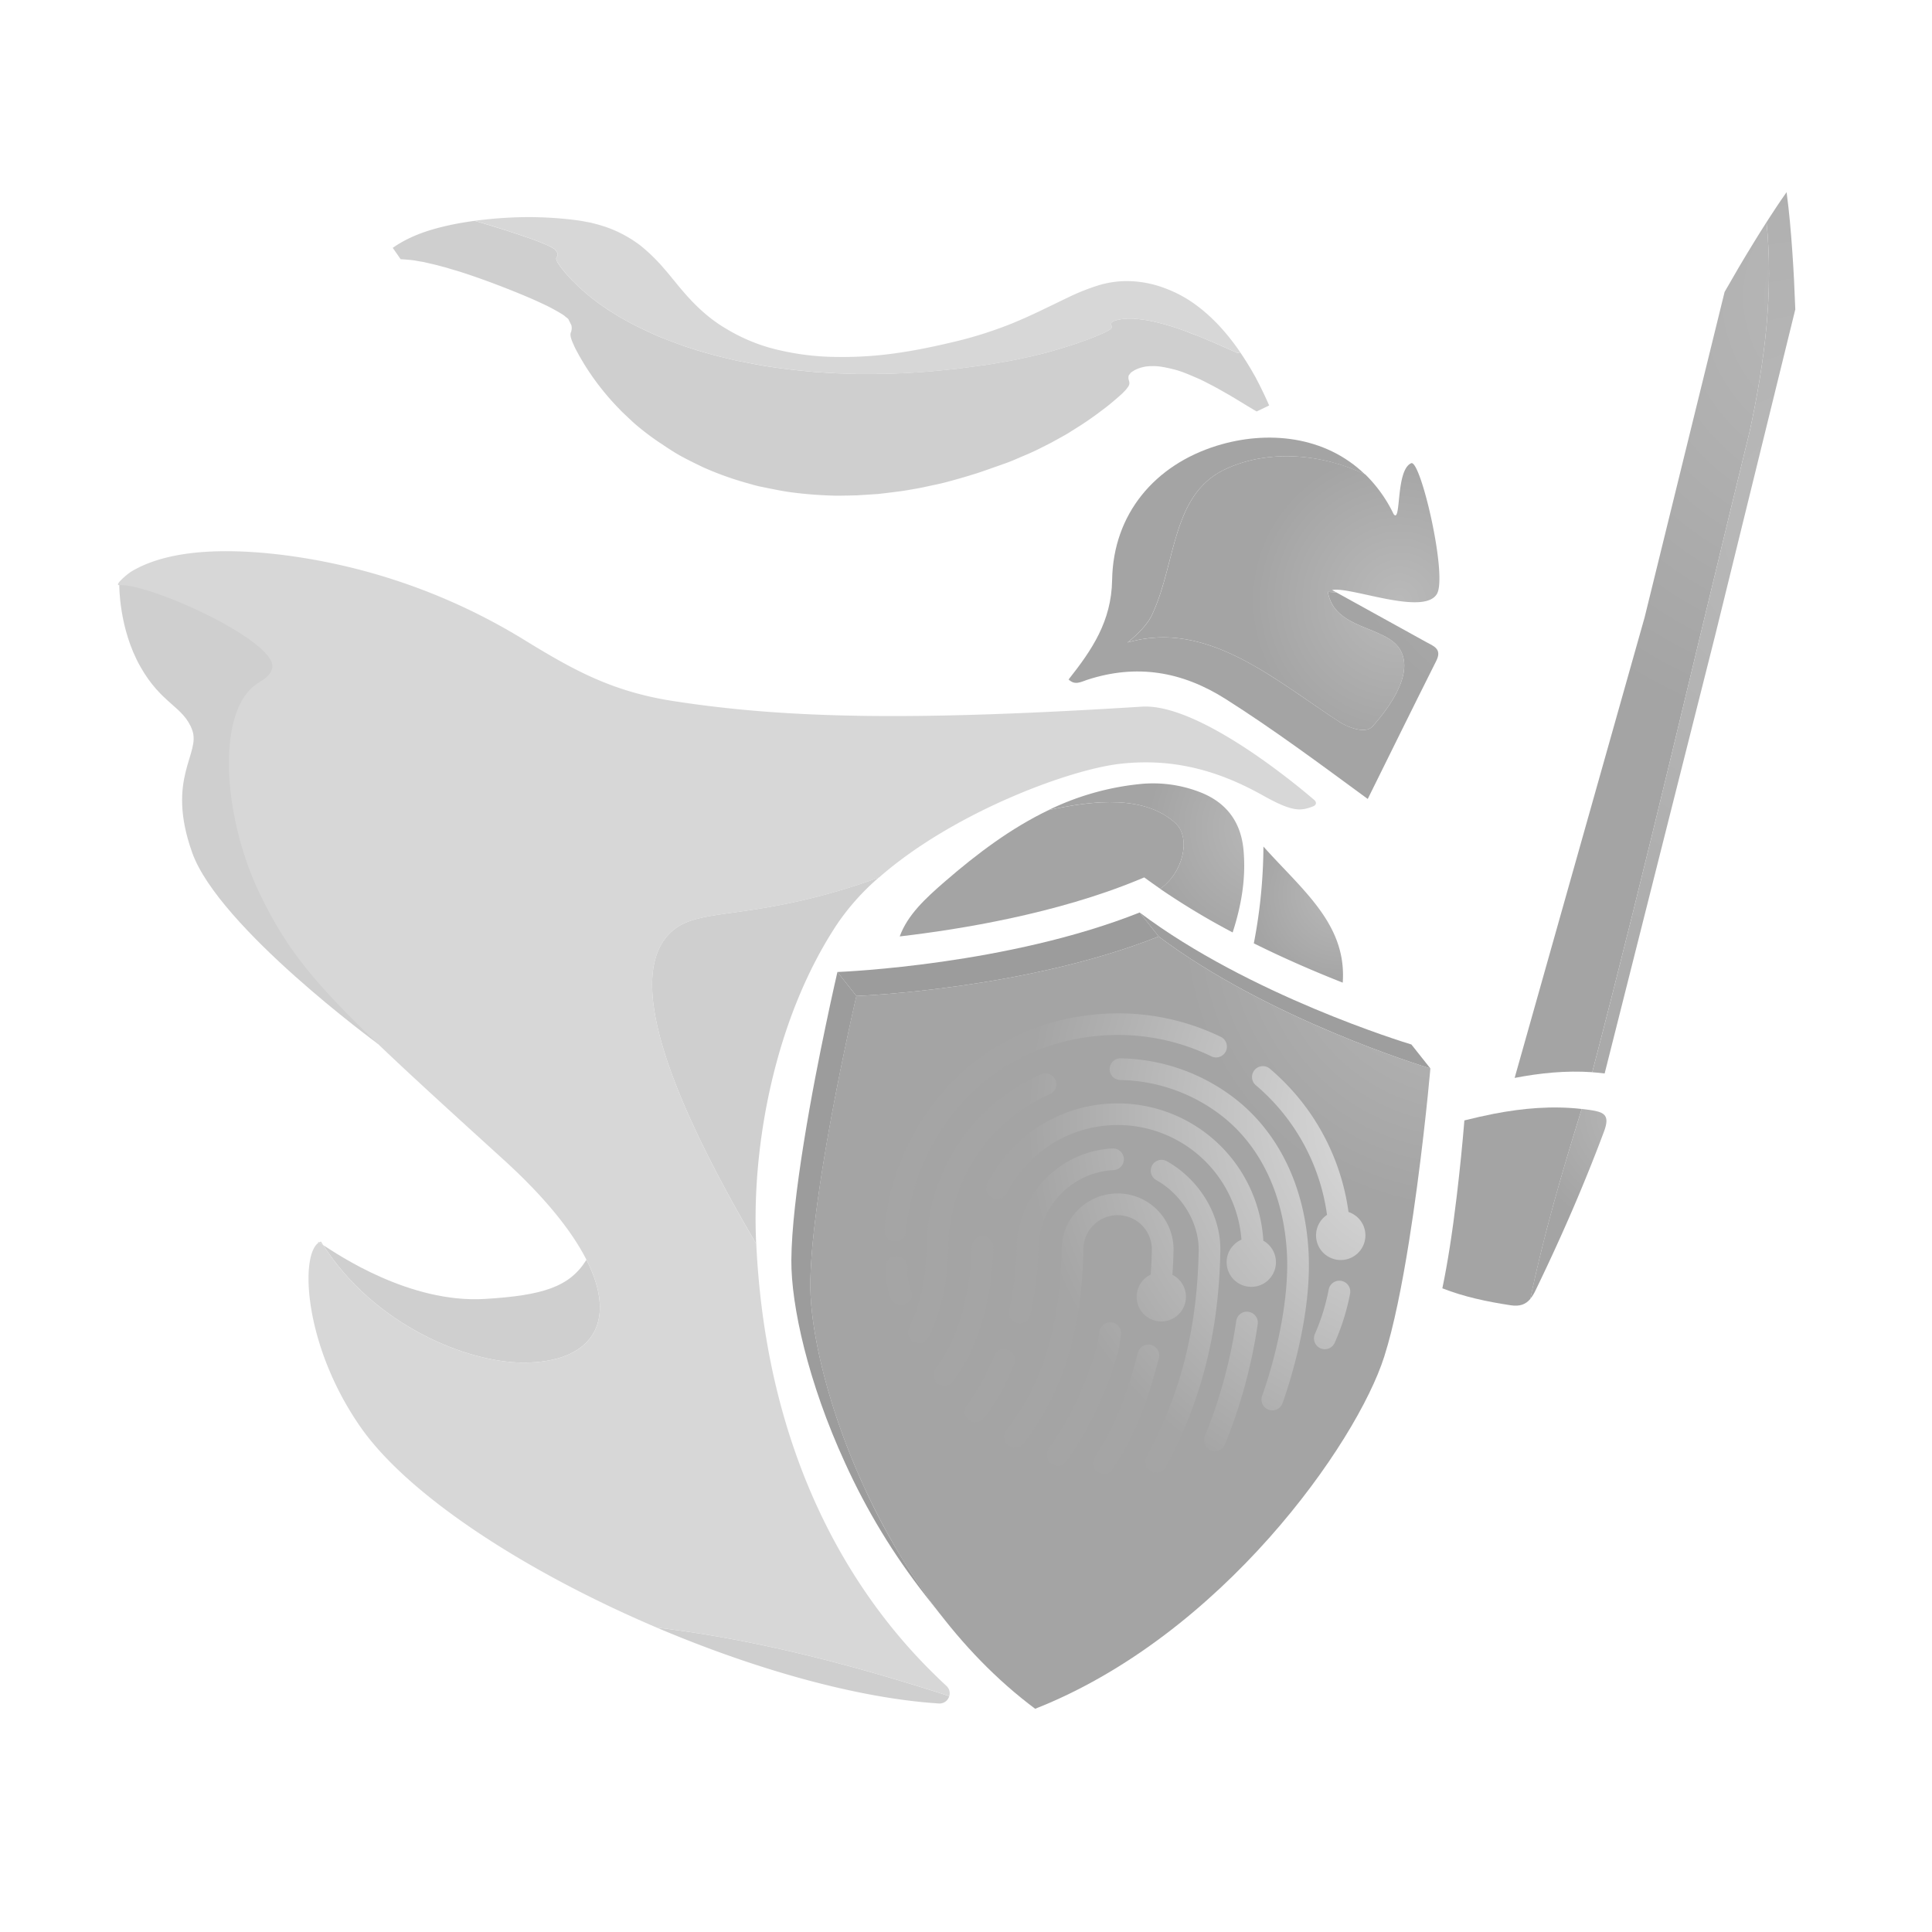 <svg xmlns="http://www.w3.org/2000/svg" xmlns:xlink="http://www.w3.org/1999/xlink" viewBox="0 0 992.13 992.13"><defs><style>.cls-1{fill:none;}.cls-2{opacity:0.5;}.cls-3{fill:url(#Dégradé_sans_nom_6);}.cls-4{fill:url(#Dégradé_sans_nom_6-2);}.cls-5{fill:url(#Dégradé_sans_nom_6-3);}.cls-6{fill:#2f2f2f;}.cls-7{isolation:isolate;}.cls-8{clip-path:url(#clip-path);}.cls-9{fill:#3d3d3d;}.cls-10{fill:url(#Dégradé_sans_nom_6-4);}.cls-11{clip-path:url(#clip-path-2);}.cls-12{fill:#393939;}.cls-13{clip-path:url(#clip-path-3);}.cls-14{fill:#4a4a4a;}.cls-15{fill:url(#Dégradé_sans_nom_6-5);}.cls-16{fill:url(#Dégradé_sans_nom_6-6);}.cls-17{fill:url(#Dégradé_sans_nom_6-7);}.cls-18{fill:#a0a0a0;}.cls-19{fill:#b0b0b0;}.cls-20{fill:url(#Dégradé_sans_nom_7);}.cls-21{fill:url(#Dégradé_sans_nom_6-8);}.cls-22{fill:url(#Dégradé_sans_nom_6-9);}</style><radialGradient id="Dégradé_sans_nom_6" cx="548.8" cy="348.88" r="0.09" gradientUnits="userSpaceOnUse"><stop offset="0" stop-color="#747474"/><stop offset="1" stop-color="#4a4a4a"/></radialGradient><radialGradient id="Dégradé_sans_nom_6-2" cx="718.66" cy="308.16" r="76.02" xlink:href="#Dégradé_sans_nom_6"/><radialGradient id="Dégradé_sans_nom_6-3" cx="814.85" cy="249.21" r="129.65" xlink:href="#Dégradé_sans_nom_6"/><clipPath id="clip-path"><path class="cls-1" d="M595,480.9l-9.76-12.31c56.28,42.33,135.81,66.65,139.54,67.78l9.76,12.31C730.85,547.56,651.31,523.23,595,480.9Z"/></clipPath><radialGradient id="Dégradé_sans_nom_6-4" cx="753.85" cy="474.59" r="146.04" xlink:href="#Dégradé_sans_nom_6"/><clipPath id="clip-path-2"><path class="cls-1" d="M485.12,831.8l-9.75-12.31a335.87,335.87,0,0,1-41.44-68.3C415,710,406.22,670.39,406.38,647.12c.11-16,2.79-37.8,6.29-59.75,3.94-24.63,8.27-46,11.34-60.65,1.73-8.3,3.24-15.23,4.33-20.09.54-2.43,1-4.34,1.27-5.64.22-.95.36-1.58.42-1.84l9.75,12.31c0,.27-.2.89-.41,1.84-.3,1.3-.74,3.21-1.27,5.64-1.09,4.86-2.6,11.79-4.34,20.09-3.07,14.69-7.39,36-11.33,60.65-3.5,22-6.18,43.75-6.29,59.75-.17,23.28,8.66,62.85,27.55,104.07A336.26,336.26,0,0,0,485.12,831.8Z"/></clipPath><clipPath id="clip-path-3"><path class="cls-1" d="M439.78,511.46,430,499.15c4-.16,88-3.83,155.25-30.56L595,480.9C527.74,507.63,443.73,511.31,439.78,511.46Z"/></clipPath><radialGradient id="Dégradé_sans_nom_6-5" cx="651.64" cy="425.45" r="61.98" xlink:href="#Dégradé_sans_nom_6"/><radialGradient id="Dégradé_sans_nom_6-6" cx="688.46" cy="459.37" r="45.46" xlink:href="#Dégradé_sans_nom_6"/><radialGradient id="Dégradé_sans_nom_6-7" cx="846.29" cy="571.49" r="63.48" xlink:href="#Dégradé_sans_nom_6"/><radialGradient id="Dégradé_sans_nom_7" cx="734.1" cy="574.68" r="506.4" gradientUnits="userSpaceOnUse"><stop offset="0" stop-color="#c6c6c6"/><stop offset="0.41" stop-color="#4b4b4b"/><stop offset="0.46" stop-color="#4b4b4b"/></radialGradient><radialGradient id="Dégradé_sans_nom_6-8" cx="957.48" cy="152.49" r="227.5" xlink:href="#Dégradé_sans_nom_6"/><radialGradient id="Dégradé_sans_nom_6-9" cx="936.48" cy="269.68" r="397.26" xlink:href="#Dégradé_sans_nom_6"/></defs><title>audacieux  n&amp;amp;b</title><g id="audacieux"><g class="cls-2"><path class="cls-3" d="M548.75,349l.06-.07,0,0Z"/><path class="cls-4" d="M628.85,241.13c-27.07,13-24.9,47.65-36.82,73.64-2.16,5.41-7.58,10.82-13,15.16,41.15-11.92,75.8,19.49,109.37,41.14,5.41,3.25,13,5.42,16.24,2.17,9.75-10.83,21.66-28.15,14.08-40.07s-33.57-9.74-36.82-29.23c1.45.05,2.89.15,4.32.26L684.1,303c9.22-2,47,13.48,53.79,2,5.56-9.37-8.39-69.22-13.22-67.12-8.09,3.52-5,31.29-9,26.15a72.21,72.21,0,0,0-14.54-20.38C678.5,232.75,650.75,230.66,628.85,241.13Z"/><path class="cls-5" d="M732.29,329.65,686.23,304.2c-1.43-.11-2.87-.21-4.32-.26,3.25,19.49,29.24,17.32,36.82,29.23s-4.33,29.24-14.08,40.07c-3.25,3.25-10.83,1.08-16.24-2.17C654.84,349.42,620.19,318,579,329.93c5.41-4.34,10.83-9.75,13-15.16,11.92-26,9.75-60.64,36.82-73.64,21.9-10.47,49.65-8.38,72.23,2.58-20.56-20-50.37-22.85-76.28-14.79-31.6,9.84-53.11,34.82-53.67,68.91-.36,21.37-10.44,36-22.32,51.06,3.12,3.26,6.44,1.22,9.59.19,25.3-8.23,48.62-4.32,71,9.87,24.76,15.68,48.21,33.16,73,51.33,11.85-23.91,23.38-47.42,35.14-70.81C740.72,333.21,736.18,331.79,732.29,329.65Z"/><path class="cls-6" d="M548.78,348.87c.21.43.43.87.64,1.31l-.66-1.21S548.78,348.87,548.78,348.87Z"/><g class="cls-7"><g class="cls-7"><g class="cls-8"><g class="cls-7"><path class="cls-9" d="M595,480.9l-9.76-12.31c56.28,42.33,135.81,66.65,139.54,67.78l9.76,12.31c-3.73-1.12-83.27-25.45-139.54-67.78"/></g></g></g><path class="cls-10" d="M595,480.9c-67.3,26.73-151.31,30.41-155.26,30.56,0,.27-.2.89-.41,1.84-.3,1.3-.74,3.21-1.27,5.64-1.09,4.86-2.6,11.79-4.34,20.09-3.07,14.69-7.39,36-11.33,60.65-3.5,22-6.18,43.75-6.29,59.75-.17,23.28,8.66,62.85,27.55,104.07s47.84,84.09,87.93,114c47.87-18.84,89.12-52.85,120.17-87.75s52-70.76,59.11-93.15c4.91-15.41,9.18-37,12.69-58.95,6.15-38.41,10-77.89,10.82-87.15.08-1,.14-1.6.17-1.87C730.85,547.56,651.31,523.23,595,480.9Z"/><g class="cls-7"><g class="cls-11"><g class="cls-7"><path class="cls-12" d="M485.12,831.8l-9.75-12.31a335.87,335.87,0,0,1-41.44-68.3C415,710,406.22,670.39,406.38,647.12c.11-16,2.79-37.8,6.29-59.75,3.94-24.63,8.27-46,11.34-60.65,1.73-8.3,3.24-15.23,4.33-20.09.54-2.43,1-4.34,1.27-5.64.22-.95.36-1.58.42-1.84l9.75,12.31c0,.27-.2.89-.41,1.84-.3,1.3-.74,3.21-1.27,5.64-1.09,4.86-2.6,11.79-4.34,20.09-3.07,14.69-7.39,36-11.33,60.65-3.5,22-6.18,43.75-6.29,59.75-.17,23.28,8.66,62.85,27.55,104.07a336.26,336.26,0,0,0,41.43,68.3"/></g></g></g><g class="cls-7"><g class="cls-13"><g class="cls-7"><path class="cls-12" d="M439.78,511.46,430,499.15c4-.16,88-3.83,155.25-30.56L595,480.9c-67.3,26.73-151.31,30.41-155.26,30.56"/></g></g></g></g><path class="cls-14" d="M604,423.05c-15.83-14.89-42.05-12.18-65.61-7-19.2,9.23-36.52,22.22-53.19,36.66-9.88,8.56-19.16,17.11-23.17,28.17,31.38-3.65,80.7-11.75,122.68-29.11l2.89-1.2,2.53,1.84c1.86,1.36,3.75,2.69,5.65,4C607.24,448.55,611.7,430.81,604,423.05Z"/><path class="cls-15" d="M638.57,436.43c-1.31-14.24-8.65-24.13-21.78-29.42a66.6,66.6,0,0,0-32.2-4.3,138.86,138.86,0,0,0-46.25,13.34c23.56-5.18,49.78-7.89,65.61,7,7.75,7.76,3.29,25.5-8.22,33.36A372.67,372.67,0,0,0,633,478.83C637.36,465.3,639.94,451.35,638.57,436.43Z"/><path class="cls-16" d="M648.8,434.72a267.47,267.47,0,0,1-4.93,49.71c16.2,8.05,32,14.81,45.65,20.18C691.71,474.63,668.79,457.13,648.8,434.72Z"/><path class="cls-14" d="M767.22,571.94c-5.09,1-10.16,2.15-15.22,3.42-1,12.24-2.35,25.56-3.91,38.72-2.25,18.88-4.74,34.77-7.41,47.5,11.18,4.4,23,6.87,35.09,8.71,4.67.71,7.69-.41,10.07-3.26,7-33.21,16.26-65,26.41-97.55C797,567.76,782,569.09,767.22,571.94Z"/><path class="cls-17" d="M816.74,570.05c-1.1-.17-2.19-.3-3.28-.44l-1.21-.13C802.1,602,792.84,633.82,785.84,667a20,20,0,0,0,2.52-4c13-26.79,24.9-54,35.33-81.92C826.84,572.62,823.87,571.14,816.74,570.05Z"/><path class="cls-18" d="M644.74,193.71c-2.42-4.34-5-8.6-7.84-12.75l-1.4.29c-5.25-2.23-10-4.42-14.74-6.41-2.38-1-4.62-2-7-2.86s-4.53-1.76-6.77-2.57a134.28,134.28,0,0,0-12.89-3.88,68.92,68.92,0,0,0-11.23-1.81,29.6,29.6,0,0,0-8.27.42c-.27.05-.53.09-.79.15l-.74.23a7.09,7.09,0,0,0-1.28.43l-.88.57-.18.11-.07.19a1.54,1.54,0,0,0-.1.33c-.28.92.9,1.56,0,2.51,0,.14-.53.46-.85.69l-.53.36a4,4,0,0,1-.37.21l-.45.23c-.61.32-1.16.62-1.82.91l-2.48,1.07c-.74.33-1.8.75-2.82,1.15s-2,.79-3.1,1.2l-3.54,1.26-1.77.64-2,.65c-2.6.87-5.23,1.68-8.13,2.51l-4.27,1.24c-1.47.4-3,.77-4.48,1.14L529.5,183l-4.65,1c-3.11.71-6.28,1.3-9.48,1.85s-6.4,1.18-9.62,1.6l-9.65,1.29-4,.52c-1.37.17-2.89.32-4.32.47-2.86.32-6,.59-9,.88s-6.25.48-9.4.69-6.42.35-9.7.49-6.59.17-10,.2-6.78,0-10.22,0L429,191.68c-3.57-.21-7.16-.42-10.74-.67-7.28-.66-14.62-1.4-22.19-2.57-3.7-.51-7.55-1.24-11.37-2l-5.71-1.1c-1.92-.4-3.86-.89-5.78-1.36-7.63-1.79-15.43-4-22.92-6.62q-5.65-2.07-11.17-4.23c-3.67-1.5-7.17-3.24-10.67-4.89s-6.83-3.55-10.13-5.39c-1.64-.93-3.17-2-4.73-2.95s-3.12-2-4.51-3a106.67,106.67,0,0,1-14.39-12.06c-.89-.89-1.77-1.83-2.58-2.71L290,139.74c-.38-.43-.6-.72-.87-1.05l-.79-1a15.22,15.22,0,0,1-1.24-1.72c-1.4-2.08-1.71-3.09-1.31-3.81a2.2,2.2,0,0,0,.48-2.26l-1.13-1.57-.29-.4-.84-.48c-.59-.33-1.08-.67-1.81-1-3-1.35-6.63-2.85-10.7-4.25s-8.3-2.83-12.7-4.23c-4.88-1.54-9.92-3.07-15.06-4.57-3.77.52-7.53,1.13-11.27,1.88-10.58,2.22-21.28,5.34-30.79,12l4.07,5.84c1.51.07,2.95.18,4.31.32a35.12,35.12,0,0,1,4.06.54c1.38.28,2.58.4,3.9.69l3.9.91,1.87.43,1.92.51,3.74,1c2.52.82,5,1.46,7.39,2.23,9.77,3.16,19.24,6.71,28.25,10.36,4.49,1.83,8.89,3.68,13,5.62a97.16,97.16,0,0,1,11,5.89c.75.49,1.26,1,1.88,1.49l.87.71.31.65,1.25,2.52a6,6,0,0,1-.32,3.91c-.35,1.26,0,2.94,1.58,6.31A28.62,28.62,0,0,0,296,180l.86,1.59c.3.54.53,1,.94,1.69L300,187c.86,1.39,1.81,2.87,2.76,4.27A132,132,0,0,0,318,210c1.46,1.58,3.11,3.07,4.71,4.58s3.23,3.05,4.93,4.43a130.77,130.77,0,0,0,10.49,7.9c3.61,2.37,7.23,4.9,11,7s7.59,3.93,11.44,5.82a160.77,160.77,0,0,0,23.34,8.42c1.95.55,3.92,1.15,5.87,1.59l5.77,1.17c3.86.77,7.75,1.53,11.49,2a212.78,212.78,0,0,0,22.31,1.64c3.59,0,7.18-.1,10.76-.18l10.47-.67c3.43-.35,6.8-.8,10.19-1.22s6.63-1,9.93-1.58,6.42-1.34,9.63-2,6.27-1.46,9.33-2.32,6.09-1.71,8.92-2.6c1.42-.45,2.93-.88,4.27-1.34l4-1.38,9.54-3.37c3.18-1.1,6.34-2.58,9.48-3.89s6.27-2.73,9.32-4.32l4.57-2.31,4.43-2.45c1.47-.82,3-1.63,4.39-2.5l4.17-2.62c2.83-1.76,5.4-3.46,7.92-5.26l1.9-1.35,1.73-1.29,3.43-2.58c1.1-.83,2-1.58,3-2.41s2-1.66,2.73-2.31l2.4-2.11c.63-.58,1.16-1.15,1.75-1.76l.43-.46a3.22,3.22,0,0,0,.35-.39l.5-.68c.31-.44.8-1,.8-1.28.82-1.72-.4-2.67-.19-4.26,0-.18,0-.37.07-.58l.06-.32.18-.21.83-1.07a6.67,6.67,0,0,1,1.25-.9l.72-.47c.25-.15.51-.24.78-.37a18.63,18.63,0,0,1,8.21-1.71c3.35-.16,7.14.65,11.33,1.69s8.46,3,13.14,5c2.29,1.08,4.54,2.27,6.93,3.52s4.73,2.62,7.18,4c4.9,2.8,9.76,5.93,15.16,9.07l6.41-3.09Q648.53,200.85,644.74,193.71Z"/><path class="cls-19" d="M271.53,122.19c4.07,1.4,7.69,2.9,10.7,4.25.73.34,1.22.68,1.81,1l.84.48.29.4,1.13,1.57a2.2,2.2,0,0,1-.48,2.26c-.4.72-.09,1.73,1.31,3.81a15.22,15.22,0,0,0,1.24,1.72l.79,1c.27.33.49.62.87,1.05l2.06,2.39c.81.88,1.69,1.82,2.58,2.71a106.67,106.67,0,0,0,14.39,12.06c1.39,1,3,2,4.51,3s3.09,2,4.73,2.95c3.3,1.84,6.61,3.77,10.13,5.39s7,3.39,10.67,4.89,7.4,2.85,11.17,4.23c7.49,2.57,15.29,4.83,22.92,6.62,1.92.47,3.86,1,5.78,1.36l5.71,1.1c3.82.73,7.67,1.46,11.37,2,7.57,1.17,14.91,1.91,22.19,2.57,3.58.25,7.17.46,10.74.67l10.47.37c3.44,0,6.82,0,10.22,0s6.65-.11,10-.2,6.47-.32,9.7-.49,6.32-.4,9.4-.69,6.15-.56,9-.88c1.43-.15,2.95-.3,4.32-.47l4-.52,9.65-1.29c3.22-.42,6.43-1.05,9.62-1.6s6.37-1.14,9.48-1.85l4.65-1,4.53-1.12c1.5-.37,3-.74,4.48-1.14l4.27-1.24c2.9-.83,5.53-1.64,8.13-2.51l2-.65,1.77-.64,3.54-1.26c1.13-.41,2.07-.78,3.1-1.2s2.08-.82,2.82-1.15l2.48-1.07c.66-.29,1.21-.59,1.82-.91l.45-.23a4,4,0,0,0,.37-.21l.53-.36c.32-.23.84-.55.85-.69.89-.95-.29-1.59,0-2.51a1.54,1.54,0,0,1,.1-.33l.07-.19.18-.11.88-.57a7.09,7.09,0,0,1,1.28-.43l.74-.23c.26-.06.52-.1.79-.15a29.6,29.6,0,0,1,8.27-.42,68.92,68.92,0,0,1,11.23,1.81A134.28,134.28,0,0,1,607,169.41c2.24.81,4.44,1.66,6.77,2.57s4.6,1.87,7,2.86c4.77,2,9.49,4.18,14.74,6.41l1.4-.29c-.23-.35-.46-.7-.7-1.05C630,171,622.57,162.62,613.33,156a64.16,64.16,0,0,0-15.12-8,55.6,55.6,0,0,0-17.08-3.59,49.77,49.77,0,0,0-17.53,2.27,111.09,111.09,0,0,0-15.48,6.24c-9.7,4.63-18.77,9.25-28.23,13.09a206.91,206.91,0,0,1-29,9.29c-10.16,2.43-20.18,4.58-30.31,6a192.69,192.69,0,0,1-30.35,2,133.56,133.56,0,0,1-29.69-3.4,91.05,91.05,0,0,1-27.22-10.85c-8.5-4.87-15.64-11.42-22.22-19.05-3.31-3.78-6.5-8-10.09-12.08a90.64,90.64,0,0,0-12.16-11.86,64.86,64.86,0,0,0-15.22-8.59,73.68,73.68,0,0,0-8.24-2.61l-2.1-.53-2.07-.39c-1.37-.24-2.76-.53-4.12-.72a191.66,191.66,0,0,0-32.46-1.61c-7,.27-13.92.84-20.84,1.77,5.14,1.5,10.18,3,15.06,4.57C263.23,119.36,267.54,120.76,271.53,122.19Z"/><path class="cls-20" d="M641.17,673.65a5.52,5.52,0,0,0-4.13,1,5.58,5.58,0,0,0-2.19,3.65,255.62,255.62,0,0,1-16.1,59.18,5.57,5.57,0,0,0,3.06,7.26,5.4,5.4,0,0,0,1.35.36,6.3,6.3,0,0,0,.75.05,5.58,5.58,0,0,0,5.15-3.46A266.7,266.7,0,0,0,645.86,680a5.56,5.56,0,0,0-4.69-6.32Z"/><path class="cls-20" d="M546.39,597.66a53,53,0,0,0-8.42,6.6,51.51,51.51,0,0,0-15.87,36.36,155.25,155.25,0,0,1-3.9,32.23,5.56,5.56,0,0,0,4.15,6.68,4.35,4.35,0,0,0,.52.1h0a6.78,6.78,0,0,0,.77,0,5.52,5.52,0,0,0,5.4-4.31,166.56,166.56,0,0,0,4.19-34.54,40.41,40.41,0,0,1,12.46-28.55,40.94,40.94,0,0,1,6.63-5.2,40.4,40.4,0,0,1,19.52-6.15,5.56,5.56,0,0,0,3.85-1.83,5.57,5.57,0,0,0-4.41-9.29A51.65,51.65,0,0,0,546.39,597.66Z"/><path class="cls-20" d="M517.88,693.25a5.59,5.59,0,0,0-7.31,2.92c-5.28,12.32-8.43,18-14,25.23a5.57,5.57,0,0,0,3.64,8.92,6.3,6.3,0,0,0,.75,0,5.59,5.59,0,0,0,4.41-2.16c6.88-8.9,10.47-16,15.46-27.65A5.57,5.57,0,0,0,517.88,693.25Z"/><path class="cls-20" d="M606.05,600.89a51.4,51.4,0,0,0-6.88-4.58,5.59,5.59,0,0,0-4.24-.49A5.57,5.57,0,0,0,593.76,606a40.07,40.07,0,0,1,5.39,3.59c10.34,8.16,16.63,20.7,16.4,32.73-.73,39.76-9.21,73.34-26.68,105.68a5.59,5.59,0,0,0,2.26,7.55,5.51,5.51,0,0,0,1.89.61,4.68,4.68,0,0,0,.74,0,5.6,5.6,0,0,0,4.91-2.92c18.34-34,27.24-69.15,28-110.76C627,626.9,619.26,611.32,606.05,600.89Z"/><path class="cls-20" d="M591.14,690.66a5.57,5.57,0,0,0-6.79,4c-6.36,24.19-12.17,38.24-22.2,53.71a5.56,5.56,0,0,0,3.91,8.54,4.73,4.73,0,0,0,.75,0,5.58,5.58,0,0,0,4.67-2.54c10.76-16.57,16.94-31.46,23.63-56.93A5.58,5.58,0,0,0,591.14,690.66Z"/><path class="cls-20" d="M634.72,564.58a98.61,98.61,0,0,0-59-21.09,5.57,5.57,0,1,0-.21,11.13,87.48,87.48,0,0,1,52.28,18.69c19.74,15.59,31.49,40.54,33.08,70.27,1.28,24-5.74,53.58-12.74,73.24a5.58,5.58,0,0,0,3.38,7.12,6.37,6.37,0,0,0,1.11.26h0a4.74,4.74,0,0,0,.75.06,5.59,5.59,0,0,0,5.24-3.7c3.58-10,15.1-45.31,13.37-77.57C670.25,610,657,582.17,634.72,564.58Z"/><path class="cls-20" d="M510.1,640.4a5.57,5.57,0,0,0-5.46-5.67h-.1a5.58,5.58,0,0,0-5.57,5.46,134.62,134.62,0,0,1-1.77,19.63c-3.64,22-10.23,33.73-16.8,43.17a5.56,5.56,0,0,0,1.39,7.74,5.64,5.64,0,0,0,2.42.95h0a6.64,6.64,0,0,0,.77.05,5.56,5.56,0,0,0,4.56-2.38c7.31-10.52,14.63-23.57,18.64-47.71A146.07,146.07,0,0,0,510.1,640.4Z"/><path class="cls-20" d="M573.27,697l.16-.5c1.17-3.6,1.21-3.91,1.92-9l.29-2.1a5.56,5.56,0,0,0-4.76-6.29,5.57,5.57,0,0,0-6.26,4.74l-.3,2.11c-.62,4.46-.62,4.46-1.48,7.12-.31,1-.72,2.23-1.27,4a166.64,166.64,0,0,1-23,46.81,5.58,5.58,0,0,0,1.35,7.75,5.67,5.67,0,0,0,2.45,1h0a6.61,6.61,0,0,0,.76.05,5.55,5.55,0,0,0,4.55-2.37,178.09,178.09,0,0,0,24.54-49.93C572.65,699,573,697.9,573.27,697Z"/><path class="cls-20" d="M459,637.53l.3,0,.48,0a5.57,5.57,0,0,0,5.53-5.11,113.77,113.77,0,0,1,34-71.52c20.25-19.51,47.71-30,77.3-29.4a109.67,109.67,0,0,1,45.53,11,5.56,5.56,0,0,0,4.86-10,120.8,120.8,0,0,0-50.19-12.09c-32.55-.6-62.83,11-85.22,32.52a125,125,0,0,0-37.4,78.62A5.56,5.56,0,0,0,459,637.53Z"/><path class="cls-20" d="M688.81,657.77a5.58,5.58,0,0,0-6.49,4.43c-.17.87-.35,1.74-.53,2.61s-.43,1.88-.66,2.82a103.9,103.9,0,0,1-5.9,17.4,5.58,5.58,0,0,0,4.34,7.77h0a6.3,6.3,0,0,0,.75.05,5.58,5.58,0,0,0,5.09-3.32A115.54,115.54,0,0,0,692,670.27c.25-1,.49-2.07.72-3.11s.4-1.92.58-2.88A5.58,5.58,0,0,0,688.81,657.77Z"/><path class="cls-20" d="M467.76,662.54c-1.31-3-1.89-7-1.73-11.9a5.57,5.57,0,0,0-11.13-.37c-.22,6.53.67,12.14,2.65,16.69a5.62,5.62,0,0,0,4.36,3.31,6.3,6.3,0,0,0,.75.05,5.57,5.57,0,0,0,5.1-7.78Z"/><path class="cls-20" d="M561.75,628.93a18.76,18.76,0,0,1,2.86-2.25,17.37,17.37,0,0,1,9.65-2.66A17.56,17.56,0,0,1,591.5,641.9c-.08,4.11-.27,8.35-.58,12.62a12.65,12.65,0,1,0,15.35,19.28A12.67,12.67,0,0,0,604.19,656a13.19,13.19,0,0,0-2.13-1.35c.31-4.38.49-8.5.57-12.55A28.7,28.7,0,0,0,554,620.92a28.55,28.55,0,0,0-8.79,20.13c-.72,39.61-9.75,69.32-28.4,93.5a5.56,5.56,0,0,0,1,7.8,5.48,5.48,0,0,0,2.65,1.11,6.3,6.3,0,0,0,.75,0,5.59,5.59,0,0,0,4.41-2.16c20.18-26.16,30-58,30.73-100.1A17.42,17.42,0,0,1,561.75,628.93Z"/><path class="cls-20" d="M632.78,640.19l-.43.52v0a12.65,12.65,0,0,0,8.49,20,13,13,0,0,0,1.76.12,12.53,12.53,0,0,0,9.76-4.64,12.66,12.66,0,0,0-1.77-17.81h0a12.25,12.25,0,0,0-1.83-1.24A75,75,0,0,0,534.1,578.05a75.89,75.89,0,0,0-26.89,29.27,5.57,5.57,0,1,0,9.9,5.09,63.81,63.81,0,0,1,12.53-16.79A65.09,65.09,0,0,1,540,587.47a63.82,63.82,0,0,1,97.52,49.12A12.68,12.68,0,0,0,632.78,640.19Z"/><path class="cls-20" d="M696.49,624.6h0a12.45,12.45,0,0,0-4-2.21,117.18,117.18,0,0,0-40.39-73.58,5.56,5.56,0,1,0-7.19,8.49,106.18,106.18,0,0,1,36.55,66.57,12.65,12.65,0,0,0,5.3,23.06,13.12,13.12,0,0,0,1.76.12,12.65,12.65,0,0,0,8-22.45Z"/><path class="cls-20" d="M513.59,579h0a86.81,86.81,0,0,1,25.64-17.17,5.57,5.57,0,0,0-4.44-10.21,98,98,0,0,0-28.93,19.37v0a97.46,97.46,0,0,0-30,68.8c-.3,16.63-3.25,30.33-9,41.89a5.55,5.55,0,0,0-.29,4.25,5.48,5.48,0,0,0,2.79,3.2,5.28,5.28,0,0,0,1.73.54h0a6.61,6.61,0,0,0,.76.05,5.55,5.55,0,0,0,5-3.09c6.5-13.06,9.82-28.31,10.16-46.63A86.36,86.36,0,0,1,513.59,579Z"/><path class="cls-21" d="M907.16,114.08q-3.21,5-6.31,10.06c-2.68,4.26-5.17,8.57-7.76,12.86l-7.47,12.93-13.69,55.69L844.56,317,777.8,553.54c13.13-2.53,26.38-3.87,39.85-2.94,28.61-109.54,53.15-216.12,80.83-329C906.45,184.8,910.73,149.79,907.16,114.08Z"/><path class="cls-22" d="M921.29,143.93c-.3-5-.51-10-.91-15-.69-10-1.56-20.07-2.92-30.25-3.6,5.09-7,10.23-10.3,15.39,3.57,35.71-.71,70.72-8.68,107.56-27.68,112.84-52.22,219.42-80.83,329,2.13.15,4.25.35,6.38.61l56.83-225.27,27.38-111.4,13.69-55.69Z"/><path class="cls-18" d="M61.26,300.49S61,322.68,72,342.21s22.13,20.36,26.69,32.64-13.67,24.64,0,63S194,536,194,536l59.68-147.55L113.69,286.88Z"/><path class="cls-19" d="M164.83,637.58a4.09,4.09,0,0,0-.94.4c.43.32,1.13.81,2.12,1.44C165.61,638.81,165.21,638.2,164.83,637.58Z"/><path class="cls-19" d="M163.38,637.59s0,.24.08.67c.14-.1.29-.2.43-.28C163.56,637.74,163.38,637.59,163.38,637.59Z"/><path class="cls-18" d="M268.91,699.75c34.1,0,49-19.93,32.24-52.83-8.66,14-22.44,18.29-52,20.11-38.82,2.4-75.79-22.9-83.13-27.61C192.12,680.26,239.44,699.75,268.91,699.75Z"/><path class="cls-18" d="M343,480.25c-14.75,16.37-14.6,56.52,45.34,158.48,0-.39-.05-.76-.06-1.15-2.23-49.32,9.53-114.71,41.74-163.22a123,123,0,0,1,21.31-23.76A325.82,325.82,0,0,1,412,462.33C372.11,471.53,354.3,467.72,343,480.25Z"/><path class="cls-18" d="M482.11,874.78a5.16,5.16,0,0,0,5.35-3.77c-48.65-15.79-99-29.1-150.27-35.22C387.09,857,439.85,872.06,482.11,874.78Z"/><path class="cls-19" d="M674.91,410.8c-16.76-14.35-61.82-49.6-88.54-47.92-116.07,7.28-181.31,6.35-240.94-2.93-31.21-4.86-51.06-15.95-75.64-31a311.13,311.13,0,0,0-126.54-44.21c-28.15-3.26-57-2.52-75.79,8.74-1.93,1.15-9.1,7.2-6.2,7,16-.93,81.59,29.09,78.55,42.61-1,4.47-5.42,6.26-8.51,8.51-20.4,14.9-16.84,68.72,2.63,108.43,19.35,39.51,38.85,57.49,124.74,135.57,21.22,19.28,35,36.59,42.48,51.31,16.72,32.9,1.86,52.83-32.24,52.83-29.47,0-76.79-19.49-102.9-60.33-1-.63-1.69-1.12-2.12-1.44-.14.08-.29.18-.43.28C154,645,156.16,691.14,185,732.63c24.93,35.88,86,75,152.21,103.16,51.25,6.12,101.62,19.43,150.27,35.22a5.1,5.1,0,0,0-1.45-5.24c-24.89-23.21-91.16-90.61-97.66-227-59.94-102-60.09-142.11-45.34-158.48,11.29-12.53,29.1-8.72,69-17.92a325.82,325.82,0,0,0,39.36-11.73c37.52-33,97.16-55.43,124-58.42,28.87-3.22,52.25,4.57,73.17,16.28,15.47,8.67,19.48,8,25.84,5.55C676,413.38,676.22,411.93,674.91,410.8Z"/></g></g></svg>
